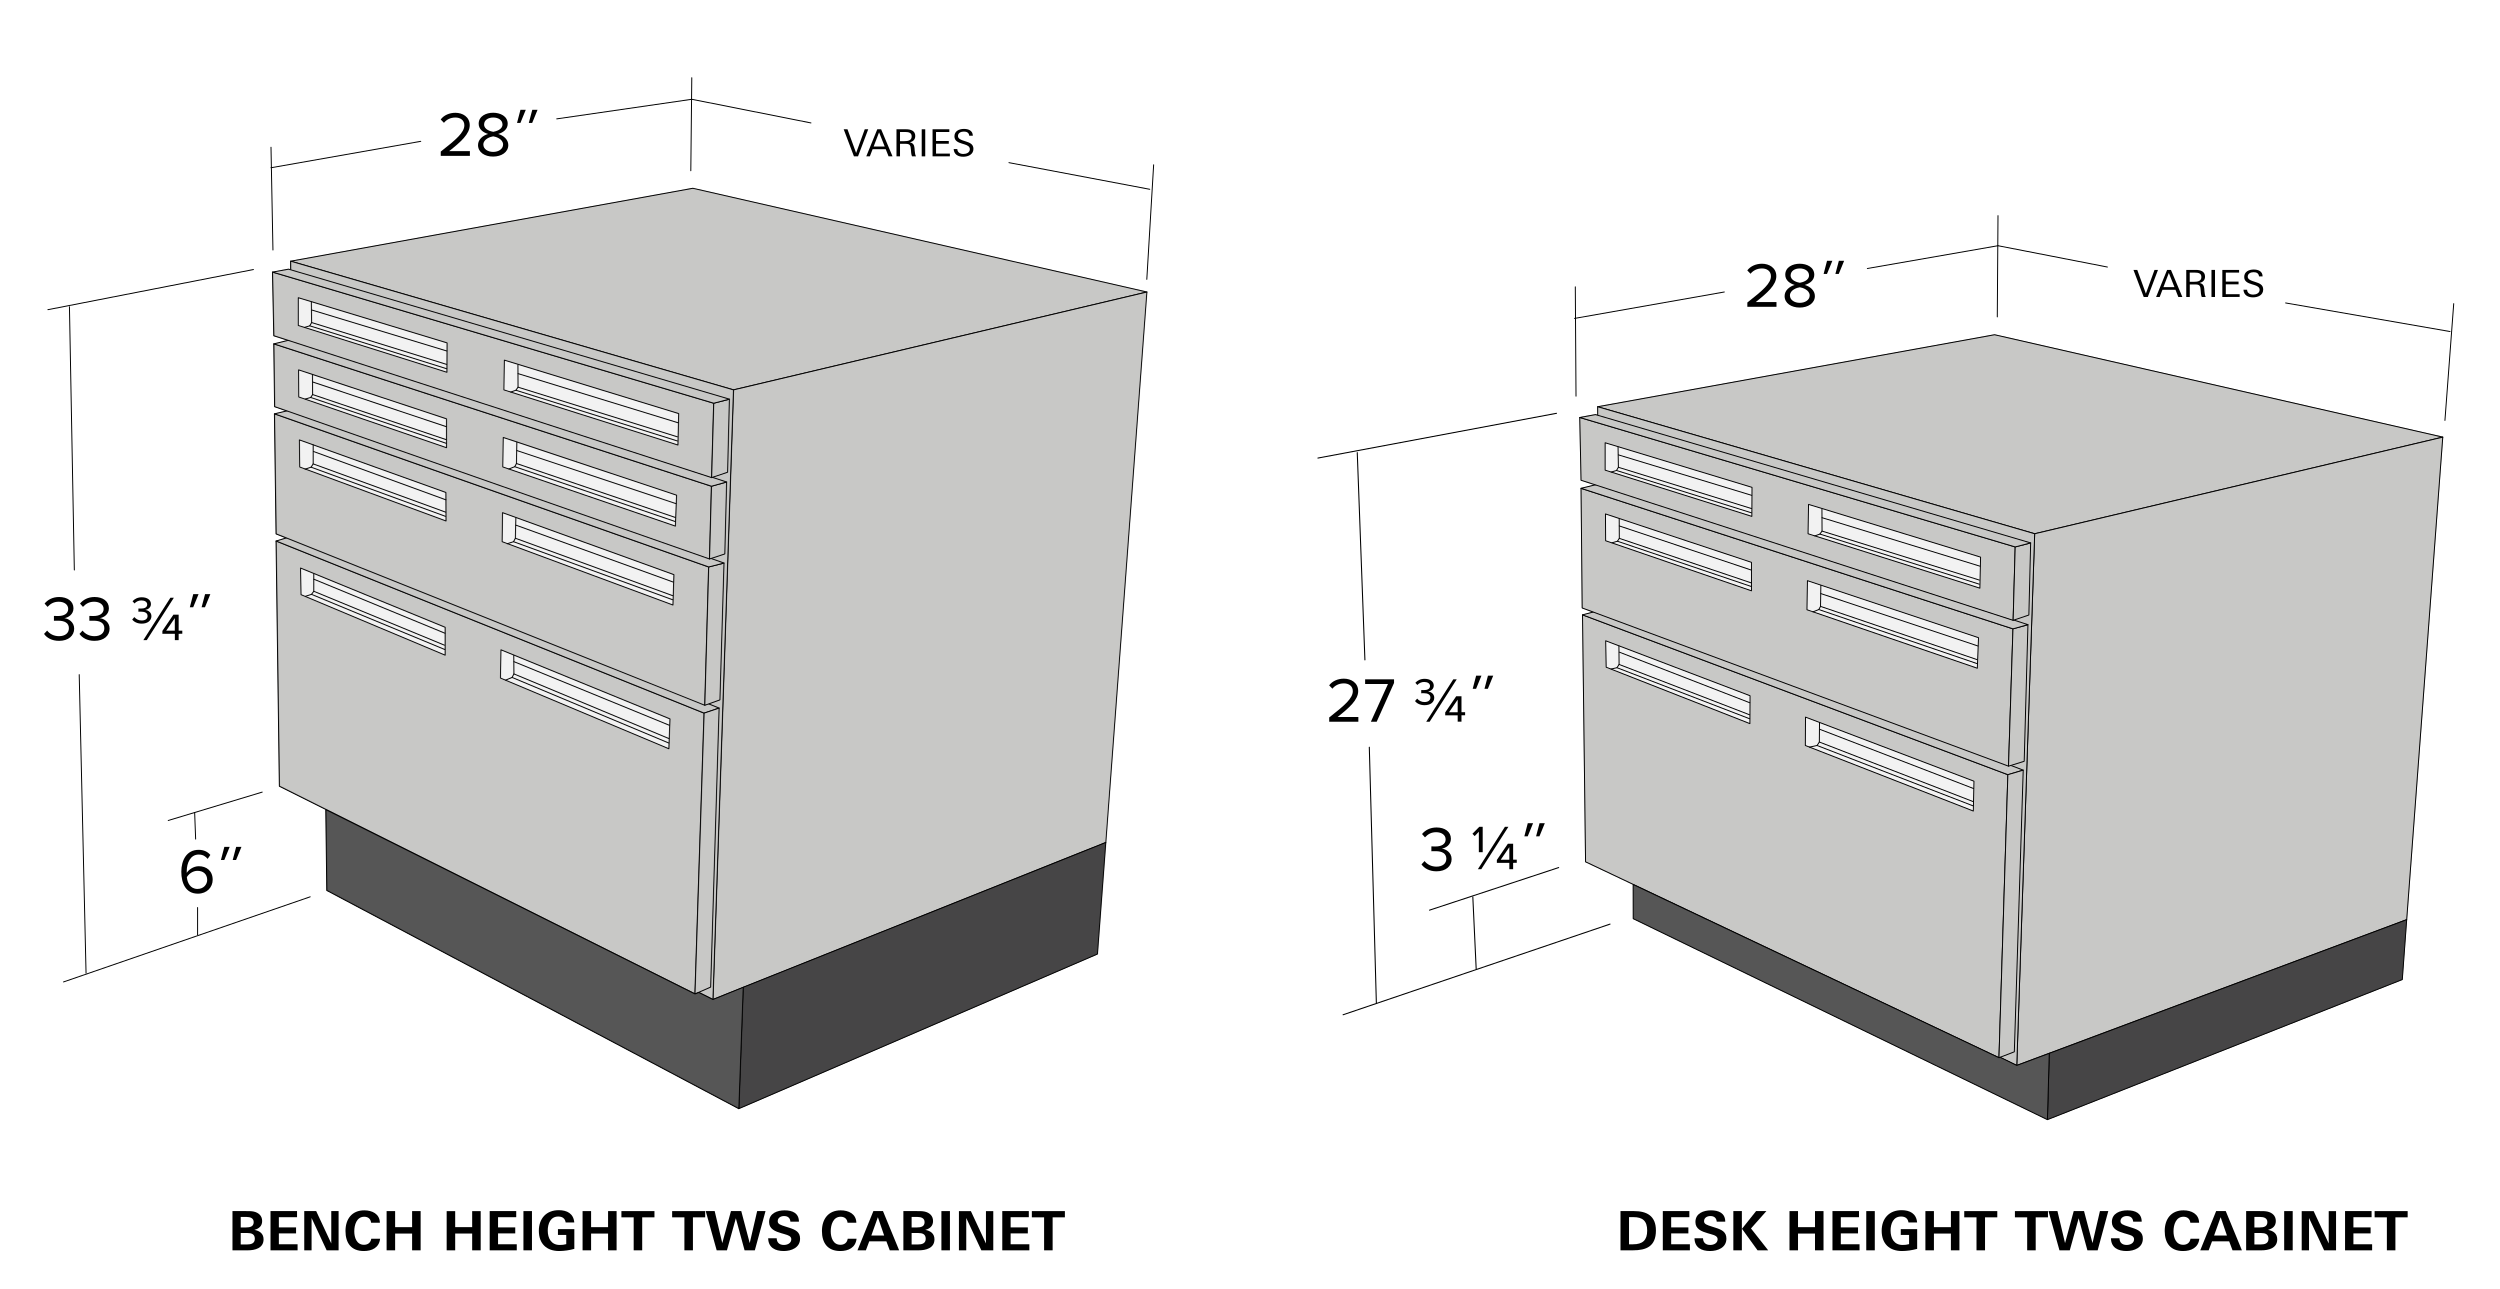 <?xml version="1.0" encoding="utf-8"?>
<!-- Generator: Adobe Illustrator 24.0.0, SVG Export Plug-In . SVG Version: 6.00 Build 0)  -->
<svg version="1.1" id="Layer_1" xmlns="http://www.w3.org/2000/svg" xmlns:xlink="http://www.w3.org/1999/xlink" x="0px" y="0px"
	 viewBox="0 0 4608 2376" style="enable-background:new 0 0 4608 2376;" xml:space="preserve">
<style type="text/css">
	.st0{fill:#FFFFFF;}
	.st1{fill:#B1B0AE;stroke:#000000;stroke-width:1.804;stroke-linecap:round;stroke-linejoin:round;}
	.st2{fill:#464546;stroke:#000000;stroke-width:1.78;stroke-linecap:round;stroke-linejoin:round;}
	.st3{fill:#565656;stroke:#000000;stroke-width:1.78;stroke-linecap:round;stroke-linejoin:round;}
	.st4{fill:#EDEDED;stroke:#000000;stroke-width:1.804;stroke-linecap:round;stroke-linejoin:round;}
	.st5{fill:none;stroke:#000000;stroke-width:1.78;stroke-linecap:round;stroke-linejoin:round;}
	.st6{opacity:0.3;}
	.st7{fill:#FFFFFF;stroke:#000000;stroke-width:1.78;stroke-linecap:round;stroke-linejoin:round;}
	.st8{fill:none;stroke:#000000;stroke-width:1.804;stroke-linecap:round;stroke-linejoin:round;}
	.st9{fill:none;stroke:#000000;stroke-width:1.944;stroke-linecap:round;stroke-linejoin:round;}
	.st10{fill:#464546;stroke:#000000;stroke-width:1.804;stroke-linecap:round;stroke-linejoin:round;}
	.st11{fill:#565656;stroke:#000000;stroke-width:1.804;stroke-linecap:round;stroke-linejoin:round;}
	.st12{fill:#FFFFFF;stroke:#000000;stroke-width:1.804;stroke-linecap:round;stroke-linejoin:round;}
</style>
<title>Teclab TWS Base Cabinets</title>
<rect class="st0" width="4608" height="2376"/>
<polygon class="st1" points="2944.8,749.7 3750.3,983.8 4502.5,805.7 3676.4,617 "/>
<polygon class="st1" points="3750.3,983.8 4502.5,805.7 4436,1695.1 3717.3,1963.8 "/>
<polygon class="st2" points="3773.8,2063.7 4427.9,1805.5 4436,1695.1 3777.2,1941.5 "/>
<polygon class="st1" points="2950.4,1598 3717.3,1963.8 3750.3,983.8 2944.8,749.7 "/>
<polygon class="st1" points="2922.5,1588.5 3684.5,1949.6 3700.9,1427.9 2916.9,1133.3 "/>
<polygon class="st1" points="3729.2,1419.5 3700.9,1427.9 2916.9,1133.3 2948.2,1124.9 "/>
<polygon class="st1" points="3712.8,1938.7 3684.5,1949.6 3700.9,1427.9 3729.2,1419.5 "/>
<polygon class="st1" points="2916.3,1120.6 2914.2,900.1 3710.3,1159.1 3702.1,1412.2 "/>
<polygon class="st1" points="3702.1,1412.2 3731,1403.2 3737.9,1151.4 3710.3,1159.1 "/>
<polygon class="st1" points="2914.2,900.1 2944.2,892.7 3737.9,1151.4 3710.3,1159.1 "/>
<polygon class="st1" points="2914.2,885.2 2911.8,769.5 3714.4,1008.1 3710.6,1143.4 "/>
<polygon class="st1" points="3714.4,1008.1 3710.6,1143.4 3739.6,1133.6 3742.9,1000.7 "/>
<polygon class="st3" points="3010.4,1693.3 3773.8,2063.7 3777.2,1941.5 3717.3,1963.8 3686.7,1948.8 3684.5,1949.6 3010.3,1630.4 
	"/>
<polygon class="st4" points="2958.6,816.1 3229.3,898.3 3229,951.8 2958.6,866.6 "/>
<polyline class="st5" points="2982.4,823.7 2983,861.3 2979.5,867.2 2969.8,870.1 "/>
<line class="st5" x1="2983" y1="838.4" x2="3228.7" y2="913"/>
<line class="st5" x1="2983" y1="861.3" x2="3228.4" y2="937.4"/>
<line class="st5" x1="2979.5" y1="867.2" x2="3228.4" y2="945.3"/>
<polygon class="st4" points="3333.5,929.7 3650.6,1026.9 3649.3,1084.1 3332.6,983.8 "/>
<polyline class="st5" points="3358.2,938.1 3358.4,978.9 3354.4,984.4 3345.1,987.8 "/>
<line class="st5" x1="3358.4" y1="954.2" x2="3649.5" y2="1043.6"/>
<line class="st5" x1="3358.4" y1="978.9" x2="3648.4" y2="1069.2"/>
<line class="st5" x1="3354.4" y1="984.4" x2="3648.4" y2="1076.8"/>
<polygon class="st4" points="3331.5,1070.3 3646.8,1175.4 3644.6,1231.7 3330.6,1123.9 "/>
<polyline class="st5" points="3356.2,1079 3355.6,1117.7 3352.4,1123.5 3341.8,1127.7 "/>
<line class="st5" x1="3356.2" y1="1094.1" x2="3645.7" y2="1190.7"/>
<line class="st5" x1="3355.6" y1="1117.7" x2="3644.4" y2="1215.9"/>
<line class="st5" x1="3352.4" y1="1123.5" x2="3644.2" y2="1223.2"/>
<polygon class="st4" points="3327.9,1321.8 3638.4,1439.9 3637.2,1494.9 3327.6,1374.1 "/>
<polyline class="st5" points="3353.7,1331.7 3353.4,1367.7 3349.2,1374.1 3335.1,1377.1 "/>
<line class="st5" x1="3353.4" y1="1367.7" x2="3636.9" y2="1477.5"/>
<line class="st5" x1="3349.2" y1="1374.1" x2="3636.6" y2="1485.3"/>
<line class="st5" x1="3354.3" y1="1344.3" x2="3637.5" y2="1453.4"/>
<polygon class="st4" points="2959.2,947.3 3228.3,1036.5 3228.3,1089 2959.5,996.7 "/>
<polyline class="st5" points="2984.5,956.2 2984.7,992.3 2981.2,997.6 2971.2,1000.5 "/>
<line class="st5" x1="2981.2" y1="997.6" x2="3227.8" y2="1081"/>
<line class="st5" x1="2984.7" y1="992.3" x2="3227.6" y2="1074.3"/>
<line class="st5" x1="2984.7" y1="969.4" x2="3227.8" y2="1050.7"/>
<polygon class="st4" points="2959.6,1181.1 2960.5,1229.8 3225.4,1333.8 3225.7,1282.4 "/>
<polyline class="st5" points="2984,1190.7 2984.3,1224.7 2980.4,1230.7 2969.8,1233.1 "/>
<line class="st5" x1="2980.4" y1="1230.7" x2="3224.8" y2="1324.8"/>
<line class="st5" x1="2984.3" y1="1224.7" x2="3224.8" y2="1317.5"/>
<line class="st5" x1="2984.9" y1="1202.1" x2="3225.1" y2="1295.3"/>
<polygon class="st1" points="2940.9,764.2 2911.8,769.5 3714.4,1008.1 3742.9,1000.7 "/>
<g class="st6">
	<polygon class="st7" points="2944.8,749.7 3750.3,983.8 4502.5,805.7 3676.4,617 	"/>
	<polygon class="st7" points="3750.3,983.8 4502.5,805.7 4436,1695.1 3717.3,1963.8 	"/>
	<polygon class="st2" points="3773.8,2063.7 4427.9,1805.5 4436,1695.1 3777.2,1941.5 	"/>
	<polygon class="st7" points="2950.4,1598 3717.3,1963.8 3750.3,983.8 2944.8,749.7 	"/>
	<polygon class="st7" points="2922.5,1588.5 3684.5,1949.6 3700.9,1427.9 2916.9,1133.3 	"/>
	<polygon class="st7" points="3729.2,1419.5 3700.9,1427.9 2916.9,1133.3 2948.2,1124.9 	"/>
	<polygon class="st7" points="3712.8,1938.7 3684.5,1949.6 3700.9,1427.9 3729.2,1419.5 	"/>
	<polygon class="st7" points="2916.3,1120.6 2914.2,900.1 3710.3,1159.1 3702.1,1412.2 	"/>
	<polygon class="st7" points="3702.1,1412.2 3731,1403.2 3737.9,1151.4 3710.3,1159.1 	"/>
	<polygon class="st7" points="2914.2,900.1 2944.2,892.7 3737.9,1151.4 3710.3,1159.1 	"/>
	<polygon class="st7" points="2914.2,885.2 2911.8,769.5 3714.4,1008.1 3710.6,1143.4 	"/>
	<polygon class="st7" points="3714.4,1008.1 3710.6,1143.4 3739.6,1133.6 3742.9,1000.7 	"/>
	<polygon class="st3" points="3010.4,1693.3 3773.8,2063.7 3777.2,1941.5 3717.3,1963.8 3686.7,1948.8 3684.5,1949.6 3010.3,1630.4 
			"/>
	<polygon class="st7" points="2958.6,816.1 3229.3,898.3 3229,951.8 2958.6,866.6 	"/>
	<polyline class="st5" points="2982.4,823.7 2983,861.3 2979.5,867.2 2969.8,870.1 	"/>
	<line class="st5" x1="2983" y1="838.4" x2="3228.7" y2="913"/>
	<line class="st5" x1="2983" y1="861.3" x2="3228.4" y2="937.4"/>
	<line class="st5" x1="2979.5" y1="867.2" x2="3228.4" y2="945.3"/>
	<polygon class="st7" points="3333.5,929.7 3650.6,1026.9 3649.3,1084.1 3332.6,983.8 	"/>
	<polyline class="st5" points="3358.2,938.1 3358.4,978.9 3354.4,984.4 3345.1,987.8 	"/>
	<line class="st5" x1="3358.4" y1="954.2" x2="3649.5" y2="1043.6"/>
	<line class="st5" x1="3358.4" y1="978.9" x2="3648.4" y2="1069.2"/>
	<line class="st5" x1="3354.4" y1="984.4" x2="3648.4" y2="1076.8"/>
	<polygon class="st7" points="3331.5,1070.3 3646.8,1175.4 3644.6,1231.7 3330.6,1123.9 	"/>
	<polyline class="st5" points="3356.2,1079 3355.6,1117.7 3352.4,1123.5 3341.8,1127.7 	"/>
	<line class="st5" x1="3356.2" y1="1094.1" x2="3645.7" y2="1190.7"/>
	<line class="st5" x1="3355.6" y1="1117.7" x2="3644.4" y2="1215.9"/>
	<line class="st5" x1="3352.4" y1="1123.5" x2="3644.2" y2="1223.2"/>
	<polygon class="st7" points="3327.9,1321.8 3638.4,1439.9 3637.2,1494.9 3327.6,1374.1 	"/>
	<polyline class="st5" points="3353.7,1331.7 3353.4,1367.7 3349.2,1374.1 3335.1,1377.1 	"/>
	<line class="st5" x1="3353.4" y1="1367.7" x2="3636.9" y2="1477.5"/>
	<line class="st5" x1="3349.2" y1="1374.1" x2="3636.6" y2="1485.3"/>
	<line class="st5" x1="3354.3" y1="1344.3" x2="3637.5" y2="1453.4"/>
	<polygon class="st7" points="2959.2,947.3 3228.3,1036.5 3228.3,1089 2959.5,996.7 	"/>
	<polyline class="st5" points="2984.5,956.2 2984.7,992.3 2981.2,997.6 2971.2,1000.5 	"/>
	<line class="st5" x1="2981.2" y1="997.6" x2="3227.8" y2="1081"/>
	<line class="st5" x1="2984.7" y1="992.3" x2="3227.6" y2="1074.3"/>
	<line class="st5" x1="2984.7" y1="969.4" x2="3227.8" y2="1050.7"/>
	<polygon class="st7" points="2959.6,1181.1 2960.5,1229.8 3225.4,1333.8 3225.7,1282.4 	"/>
	<polyline class="st5" points="2984,1190.7 2984.3,1224.7 2980.4,1230.7 2969.8,1233.1 	"/>
	<line class="st5" x1="2980.4" y1="1230.7" x2="3224.8" y2="1324.8"/>
	<line class="st5" x1="2984.3" y1="1224.7" x2="3224.8" y2="1317.5"/>
	<line class="st5" x1="2984.9" y1="1202.1" x2="3225.1" y2="1295.3"/>
	<polygon class="st7" points="2940.9,764.2 2911.8,769.5 3714.4,1008.1 3742.9,1000.7 	"/>
</g>
<path d="M3220.7,565.5v-7.9c28.1-22,43.5-35.1,43.5-48.5c0-10.1-8.3-14.3-16.4-14.3c-9.4,0-16.6,4-21.2,9.8l-6-6.2
	c6-8,16.2-12.3,27.2-12.3c13,0,26.3,7.4,26.3,23c0,15.9-16.2,30.5-38,47.7h38.3v8.7L3220.7,565.5z"/>
<path d="M3289.4,545.7c0-10.4,8.9-17.6,18.6-20.5c-9-2.6-17.4-8.6-17.4-18.8c0-14.1,13.7-20.3,26.7-20.3c12.9,0,26.8,6.2,26.8,20.3
	c0,10.2-8.4,16.2-17.5,18.8c9.7,2.9,18.6,10.1,18.6,20.5c0,13.2-12.7,21.2-28,21.2C3301.9,566.9,3289.4,559.1,3289.4,545.7z
	 M3335.6,544.6c0-10.2-13.4-14.5-18.2-15.1c-4.8,0.6-18.2,4.9-18.2,15.1c0,8.4,8.4,13.6,18.2,13.6
	C3327,558.2,3335.6,553.1,3335.6,544.6z M3334.4,507.7c0-8.1-7.6-12.9-17-12.9c-9.5,0-16.9,4.8-16.9,12.9c0,9.5,12.2,12.7,16.9,13.5
	C3322.2,520.4,3334.4,517.2,3334.4,507.7z"/>
<path d="M3367.5,504.9h-6.2l6.3-24.2h9.8L3367.5,504.9z M3389.2,504.9h-6.2l6.4-24.2h9.7L3389.2,504.9z"/>
<line class="st8" x1="4506.5" y1="774.9" x2="4522.7" y2="559.7"/>
<line class="st8" x1="3681.4" y1="584.1" x2="3682.7" y2="397.5"/>
<line class="st8" x1="2904.9" y1="730.2" x2="2903.6" y2="528.7"/>
<line class="st8" x1="2902.2" y1="586.9" x2="3178.2" y2="538.2"/>
<line class="st8" x1="3441.9" y1="494.9" x2="3682.7" y2="452.9"/>
<line class="st8" x1="3884.3" y1="492.2" x2="3682.7" y2="452.9"/>
<line class="st8" x1="4212.9" y1="558.4" x2="4515.9" y2="611.1"/>
<line class="st9" x1="2536.9" y1="1848.8" x2="2523.9" y2="1377.3"/>
<line class="st9" x1="2515.8" y1="1216.3" x2="2501.7" y2="834.3"/>
<line class="st9" x1="2868.9" y1="761.8" x2="2429.2" y2="844.3"/>
<line class="st9" x1="2967.6" y1="1703.3" x2="2475.6" y2="1870.4"/>
<line class="st9" x1="2872.9" y1="1599.1" x2="2634.9" y2="1677.6"/>
<line class="st9" x1="2720.9" y1="1786.1" x2="2714.7" y2="1653.2"/>
<path d="M2450,1330.3v-7.9c28.1-22,43.5-35.1,43.5-48.5c0-10.1-8.3-14.3-16.4-14.3c-9.4,0-16.6,4-21.2,9.8l-6-6.2
	c6-8,16.2-12.3,27.2-12.3c13,0,26.3,7.4,26.3,23c0,15.9-16.2,30.5-38,47.7h38.3v8.7L2450,1330.3z"/>
<path d="M2526.8,1330.3l31.5-69.5h-42.1v-8.7h53.3v6.7l-32,71.5L2526.8,1330.3z"/>
<path d="M2625.8,1299.8c-8.3,0-14.5-3.4-17.6-7.6l3.9-4.5c3.4,4,8.3,6.4,13.6,6.3c6.7,0,10.8-3.2,10.8-8.2c0-6-5.4-8.1-12.2-8.1
	c-2,0-4,0-4.7,0.1v-5.9c0.8,0.1,2.7,0.1,4.7,0.1c6.4,0,11.5-2,11.5-7.5c0-4.9-4.8-7.5-10.6-7.5c-4.9-0.1-9.6,2-12.8,5.6l-3.6-4.1
	c3.6-4.1,9.3-7.3,17.1-7.3c9.8,0,16.8,4.8,16.8,12.5c0,6.8-5.9,10.1-10.4,10.8c4.5,0.5,11.3,4,11.3,11.5
	C2643.6,1294.2,2636.9,1299.8,2625.8,1299.8z"/>
<path d="M2635.1,1330.3h-6.3l49.9-78.2h6.4L2635.1,1330.3z"/>
<path d="M2693.8,1318.5v11.7h-7v-11.7h-23v-5.3l20.3-29.9h9.7v29.4h6.7v5.7H2693.8z M2686.8,1289.6l-15.9,23.2h15.9V1289.6z"/>
<path d="M2720.7,1269.6h-6.2l6.3-24.2h9.8L2720.7,1269.6z M2742.4,1269.6h-6.2l6.4-24.2h9.7L2742.4,1269.6z"/>
<path d="M2620.1,1593.2l5.7-6.1c4.6,6.1,12.5,10.3,21.8,10.3c11.4,0,18.3-5.7,18.3-14.7c0-9.7-8-13.8-19.5-13.8
	c-3.3,0-6.9,0-8.1,0.1v-8.9c1.3,0.1,4.9,0.1,8.1,0.1c9.8,0,18.2-3.9,18.2-12.9c0-8.7-8-13.4-17.5-13.4c-8.6,0-14.9,3.3-20.6,9.5
	l-5.4-6.1c5.6-6.9,14.7-12.1,26.8-12.1c15,0,26.4,7.6,26.4,20.8c0,11.4-9.5,17-16.8,18.2c7,0.7,18.1,6.7,18.1,19.3
	c0,13-10.6,22.5-27.8,22.5C2634.6,1606.1,2624.9,1600.2,2620.1,1593.2z"/>
<path d="M2725.8,1570.8v-37.8l-7.7,8.1l-4.1-4.3l12.7-12.9h6.2v46.9H2725.8z"/>
<path d="M2730.3,1602.1h-6.3l49.9-78.2h6.4L2730.3,1602.1z"/>
<path d="M2789,1590.4v11.7h-7v-11.7h-23v-5.3l20.3-29.9h9.7v29.4h6.7v5.7L2789,1590.4z M2782,1561.5l-15.9,23.2h15.9V1561.5z"/>
<path d="M2815.9,1541.5h-6.2l6.3-24.2h9.8L2815.9,1541.5z M2837.5,1541.5h-6.2l6.4-24.2h9.7L2837.5,1541.5z"/>
<polygon class="st1" points="535.6,481.5 1351.8,718.7 2113.8,538.3 1276.9,347.1 "/>
<polygon class="st1" points="1351.8,718.7 2113.8,538.3 2038.1,1552.9 1313.9,1842.4 "/>
<polygon class="st10" points="1361.7,2043.5 2022.7,1758.5 2038.1,1552.9 1369.8,1819.8 "/>
<polygon class="st1" points="541.9,1459.1 1313.9,1842.4 1351.8,718.7 535.6,481.5 "/>
<polygon class="st1" points="514.9,1449.2 1280.8,1832.1 1297.6,1314.5 508.8,997.3 "/>
<polygon class="st1" points="1325.3,1305.2 1297.6,1314.5 508.8,997.3 536.2,988.9 "/>
<polygon class="st1" points="508.8,984.1 1298.9,1300.1 1306.1,1045.1 505.8,762.9 "/>
<polygon class="st1" points="1309.7,1819.5 1280.8,1832.1 1297.6,1314.5 1325.3,1305.2 "/>
<polygon class="st1" points="1326.8,1290.1 1298.9,1300.1 1306.1,1045.1 1334.3,1037.9 "/>
<polygon class="st1" points="1334.3,1037.9 535.6,755.7 505.8,762.9 1306.1,1045.1 "/>
<polygon class="st1" points="506.1,749.6 504.6,633.9 1311.2,896.3 1307.6,1030.4 "/>
<polygon class="st1" points="1307.6,1030.4 1335.8,1021.1 1339.1,888.5 1311.2,896.3 "/>
<polygon class="st1" points="504.6,633.9 535,626.4 1339.1,888.5 1311.2,896.3 "/>
<polygon class="st1" points="504.6,618.9 502.2,501.6 1315.4,743.3 1311.5,880.4 "/>
<polygon class="st1" points="1315.4,743.3 1311.5,880.4 1340.9,870.5 1344.2,735.8 "/>
<polygon class="st11" points="602.3,1641.3 1361.7,2043.5 1369.8,1819.8 1313.9,1842.4 1288,1829.4 1280.8,1832.1 600.5,1492.5 "/>
<polygon class="st4" points="549.6,548.8 823.9,632.1 823.6,686.3 549.6,600 "/>
<polyline class="st8" points="573.7,556.6 574.3,594.6 570.8,600.6 560.9,603.6 "/>
<line class="st8" x1="574.3" y1="571.4" x2="823.3" y2="647"/>
<line class="st8" x1="574.3" y1="594.6" x2="823" y2="671.7"/>
<line class="st8" x1="570.8" y1="600.6" x2="823" y2="679.7"/>
<polygon class="st4" points="929.5,663.9 1250.8,762.4 1249.4,820.4 928.6,718.7 "/>
<polyline class="st8" points="954.5,672.5 954.7,713.7 950.7,719.4 941.2,722.7 "/>
<line class="st8" x1="954.7" y1="688.7" x2="1249.6" y2="779.3"/>
<line class="st8" x1="954.7" y1="713.7" x2="1248.5" y2="805.3"/>
<line class="st8" x1="950.7" y1="719.4" x2="1248.5" y2="812.9"/>
<polygon class="st4" points="927.4,806.4 1246.9,912.8 1244.7,969.8 926.5,860.7 "/>
<polyline class="st8" points="952.5,815.2 951.8,854.4 948.6,860.3 937.8,864.5 "/>
<line class="st8" x1="952.5" y1="830.5" x2="1245.8" y2="928.4"/>
<line class="st8" x1="951.8" y1="854.4" x2="1244.4" y2="953.8"/>
<line class="st8" x1="948.6" y1="860.3" x2="1244.2" y2="961.3"/>
<polygon class="st4" points="926.1,945 1242,1059.3 1240.2,1115.3 925.4,998.5 "/>
<polyline class="st8" points="950.7,954.3 949.8,992.2 946.4,998.5 934.7,1002.3 "/>
<line class="st8" x1="950.7" y1="968" x2="1240.6" y2="1072.9"/>
<line class="st8" x1="949.8" y1="992.2" x2="1239.9" y2="1098.1"/>
<line class="st8" x1="946.4" y1="998.5" x2="1239.7" y2="1105.6"/>
<polygon class="st4" points="923.2,1197.8 1234.7,1325.2 1232.7,1380.2 922.3,1249.9 "/>
<polyline class="st8" points="946.8,1207.9 947.1,1242.2 943.7,1248.7 931.7,1253.7 "/>
<line class="st8" x1="947.1" y1="1242.2" x2="1232.9" y2="1361.5"/>
<line class="st8" x1="943.7" y1="1248.7" x2="1232.5" y2="1369.6"/>
<line class="st8" x1="947.1" y1="1219.6" x2="1233.6" y2="1336.9"/>
<polygon class="st4" points="550.2,681.8 822.8,772.1 822.8,825.3 550.5,731.8 "/>
<polyline class="st8" points="575.8,690.7 576.1,727.3 572.5,732.7 562.4,735.6 "/>
<line class="st8" x1="572.5" y1="732.7" x2="822.4" y2="817.2"/>
<line class="st8" x1="576.1" y1="727.3" x2="822.2" y2="810.4"/>
<line class="st8" x1="576.1" y1="704.1" x2="822.4" y2="786.5"/>
<polygon class="st4" points="551.7,810.9 821.7,907.8 821.9,960.4 552.3,860.9 "/>
<polyline class="st8" points="577.1,820.1 577.1,855.1 573.2,861.2 562.2,864.8 "/>
<line class="st8" x1="573.2" y1="861.2" x2="821" y2="951.8"/>
<line class="st8" x1="577.1" y1="855.1" x2="821.3" y2="944.1"/>
<line class="st8" x1="577.8" y1="832.3" x2="821.7" y2="921.4"/>
<polygon class="st4" points="553.8,1047.1 554.7,1096.2 820.3,1207.7 820.3,1156.3 "/>
<polyline class="st8" points="578.2,1057.8 578.2,1089.9 574,1095.6 563,1099.1 "/>
<line class="st8" x1="574" y1="1095.6" x2="819.7" y2="1197.3"/>
<line class="st8" x1="578.2" y1="1089.9" x2="819.1" y2="1189.3"/>
<line class="st8" x1="578.2" y1="1067.6" x2="820" y2="1167.3"/>
<polygon class="st1" points="531.7,496.2 502.2,501.6 1315.4,743.3 1344.2,735.8 "/>
<g class="st6">
	<polygon class="st12" points="536.1,481.3 1352.3,718.5 2114.3,538.1 1277.4,346.9 	"/>
	<polygon class="st12" points="1352.3,718.5 2114.3,538.1 2038.6,1552.7 1314.4,1842.1 	"/>
	<polygon class="st10" points="1362.2,2043.3 2023.2,1758.3 2038.6,1552.7 1370.3,1819.6 	"/>
	<polygon class="st12" points="542.4,1458.9 1314.4,1842.1 1352.3,718.5 536.1,481.3 	"/>
	<polygon class="st12" points="515.4,1448.9 1281.3,1831.9 1298.2,1314.3 509.4,997.1 	"/>
	<polygon class="st12" points="1325.8,1305 1298.2,1314.3 509.4,997.1 536.7,988.7 	"/>
	<polygon class="st12" points="509.4,983.9 1299.4,1299.8 1306.6,1044.9 506.4,762.6 	"/>
	<polygon class="st12" points="1310.2,1819.3 1281.3,1831.9 1298.2,1314.3 1325.8,1305 	"/>
	<polygon class="st12" points="1327.3,1289.9 1299.4,1299.8 1306.6,1044.9 1334.8,1037.7 	"/>
	<polygon class="st12" points="1334.8,1037.7 536.1,755.4 506.4,762.6 1306.6,1044.9 	"/>
	<polygon class="st12" points="506.7,749.4 505.2,633.7 1311.7,896.1 1308.1,1030.2 	"/>
	<polygon class="st12" points="1308.1,1030.2 1336.3,1020.9 1339.7,888.3 1311.7,896.1 	"/>
	<polygon class="st12" points="505.2,633.7 535.5,626.2 1339.7,888.3 1311.7,896.1 	"/>
	<polygon class="st12" points="505.2,618.7 502.7,501.4 1315.9,743.1 1312,880.2 	"/>
	<polygon class="st12" points="1315.9,743.1 1312,880.2 1341.5,870.3 1344.8,735.6 	"/>
	<polygon class="st11" points="602.9,1641 1362.2,2043.3 1370.3,1819.6 1314.4,1842.1 1288.6,1829.2 1281.3,1831.9 601,1492.2 	"/>
	<polygon class="st12" points="550.2,548.6 824.4,631.9 824.1,686 550.2,599.8 	"/>
	<polyline class="st8" points="574.2,556.3 574.8,594.4 571.3,600.4 561.5,603.3 	"/>
	<line class="st8" x1="574.8" y1="571.2" x2="823.8" y2="646.8"/>
	<line class="st8" x1="574.8" y1="594.4" x2="823.5" y2="671.5"/>
	<line class="st8" x1="571.3" y1="600.4" x2="823.5" y2="679.5"/>
	<polygon class="st12" points="930,663.7 1251.3,762.2 1249.9,820.1 929.1,718.5 	"/>
	<polyline class="st8" points="955,672.2 955.2,713.5 951.2,719.1 941.7,722.5 	"/>
	<line class="st8" x1="955.2" y1="688.5" x2="1250.1" y2="779.1"/>
	<line class="st8" x1="955.2" y1="713.5" x2="1249" y2="805"/>
	<line class="st8" x1="951.2" y1="719.1" x2="1249" y2="812.7"/>
	<polygon class="st12" points="928,806.2 1247.4,912.6 1245.2,969.6 927.1,860.5 	"/>
	<polyline class="st8" points="953,815 952.3,854.2 949.2,860 938.3,864.3 	"/>
	<line class="st8" x1="953" y1="830.3" x2="1246.3" y2="928.1"/>
	<line class="st8" x1="952.3" y1="854.2" x2="1245" y2="953.6"/>
	<line class="st8" x1="949.2" y1="860" x2="1244.7" y2="961.1"/>
	<polygon class="st12" points="926.6,944.8 1242.5,1059.1 1240.7,1115 925.9,998.3 	"/>
	<polyline class="st8" points="951.2,954.1 950.3,991.9 946.9,998.3 935.2,1002.1 	"/>
	<line class="st8" x1="951.2" y1="967.8" x2="1241.1" y2="1072.7"/>
	<line class="st8" x1="950.3" y1="991.9" x2="1240.5" y2="1097.9"/>
	<line class="st8" x1="946.9" y1="998.3" x2="1240.2" y2="1105.3"/>
	<polygon class="st12" points="923.7,1197.6 1235.3,1324.9 1233.2,1380 922.8,1249.6 	"/>
	<polyline class="st8" points="947.4,1207.7 947.6,1242 944.2,1248.5 932.2,1253.5 	"/>
	<line class="st8" x1="947.6" y1="1242" x2="1233.5" y2="1361.2"/>
	<line class="st8" x1="944.2" y1="1248.5" x2="1233" y2="1369.4"/>
	<line class="st8" x1="947.6" y1="1219.4" x2="1234.1" y2="1336.7"/>
	<polygon class="st12" points="550.7,681.6 823.4,771.9 823.4,825.1 551,731.5 	"/>
	<polyline class="st8" points="576.3,690.5 576.6,727.1 573.1,732.4 562.9,735.4 	"/>
	<line class="st8" x1="573.1" y1="732.4" x2="822.9" y2="817"/>
	<line class="st8" x1="576.6" y1="727.1" x2="822.7" y2="810.2"/>
	<line class="st8" x1="576.6" y1="703.9" x2="822.9" y2="786.3"/>
	<polygon class="st12" points="552.2,810.7 822.2,907.6 822.5,960.1 552.8,860.6 	"/>
	<polyline class="st8" points="577.6,819.9 577.6,854.9 573.8,860.9 562.7,864.6 	"/>
	<line class="st8" x1="573.8" y1="860.9" x2="821.5" y2="951.6"/>
	<line class="st8" x1="577.6" y1="854.9" x2="821.8" y2="943.9"/>
	<line class="st8" x1="578.3" y1="832.1" x2="822.2" y2="921.1"/>
	<polygon class="st12" points="554.3,1046.9 555.2,1095.9 820.9,1207.5 820.9,1156 	"/>
	<polyline class="st8" points="578.7,1057.6 578.7,1089.7 574.5,1095.3 563.5,1098.9 	"/>
	<line class="st8" x1="574.5" y1="1095.3" x2="820.3" y2="1197.1"/>
	<line class="st8" x1="578.7" y1="1089.7" x2="819.7" y2="1189.1"/>
	<line class="st8" x1="578.7" y1="1067.4" x2="820.6" y2="1167"/>
	<polygon class="st12" points="532.2,496 502.7,501.4 1315.9,743.1 1344.8,735.6 	"/>
</g>
<path d="M812.4,287.3v-7.9c28.1-22,43.5-35.1,43.5-48.5c0-10.1-8.3-14.3-16.4-14.3c-9.4,0-16.6,4-21.2,9.8l-6-6.2
	c6-8,16.2-12.3,27.2-12.3c13,0,26.3,7.4,26.3,23c0,15.9-16.2,30.5-38,47.7h38.3v8.7L812.4,287.3z"/>
<path d="M881.1,267.4c0-10.4,8.9-17.6,18.6-20.5c-9-2.6-17.4-8.6-17.4-18.8c0-14.1,13.7-20.3,26.7-20.3c12.9,0,26.8,6.2,26.8,20.3
	c0,10.2-8.4,16.2-17.5,18.8c9.7,2.9,18.6,10.1,18.6,20.5c0,13.2-12.7,21.2-28,21.2C893.7,288.7,881.1,280.8,881.1,267.4z
	 M927.3,266.4c0-10.2-13.4-14.5-18.2-15.1c-4.8,0.6-18.2,4.9-18.2,15.1c0,8.4,8.4,13.6,18.2,13.6C918.8,280,927.3,274.8,927.3,266.4
	L927.3,266.4z M926.2,229.5c0-8.1-7.6-12.9-17-12.9c-9.5,0-16.9,4.8-16.9,12.9c0,9.5,12.2,12.7,16.9,13.5
	C914,242.1,926.2,239,926.2,229.5L926.2,229.5z"/>
<path d="M959.2,226.6H953l6.3-24.2h9.8L959.2,226.6z M980.9,226.6h-6.2l6.4-24.2h9.7L980.9,226.6z"/>
<path d="M334.2,1606.7c0-21.1,9.8-40.3,31.9-40.3c10,0,16.8,3.8,21.6,9.4l-4.9,7.3c-4-4.7-8.6-8-16.6-8c-15.2,0-22,15.4-22,30.7v3
	c3.4-5.4,12.1-12.2,22.2-12.2c14.1,0,25.6,8.3,25.6,25c0,13.5-10.3,25.6-27.3,25.6C342.5,1647.2,334.2,1628.1,334.2,1606.7z
	 M381.9,1622c0-11.5-8-16.9-17.9-16.9c-7.9,0-15.4,4.8-19.6,11.6c0.8,9.7,6,21.8,19.6,21.8C376,1638.5,381.9,1629.4,381.9,1622z"/>
<path d="M413.4,1585.2h-6.2l6.3-24.2h9.8L413.4,1585.2z M435.1,1585.2h-6.2l6.4-24.2h9.7L435.1,1585.2z"/>
<path d="M81.2,1168.4l5.7-6.1c4.6,6.1,12.5,10.3,21.8,10.3c11.4,0,18.3-5.7,18.3-14.7c0-9.7-8-13.8-19.5-13.8c-3.3,0-6.9,0-8.1,0.1
	v-8.9c1.3,0.1,4.9,0.1,8.1,0.1c9.8,0,18.2-3.9,18.2-12.9c0-8.7-8-13.4-17.5-13.4c-8.6,0-14.9,3.3-20.6,9.5l-5.4-6.1
	c5.6-6.9,14.7-12.1,26.8-12.1c15,0,26.4,7.6,26.4,20.8c0,11.4-9.5,17-16.8,18.2c7,0.7,18.1,6.7,18.1,19.3c0,13-10.6,22.5-27.8,22.5
	C95.7,1181.3,86,1175.5,81.2,1168.4z"/>
<path d="M146.5,1168.4l5.7-6.1c4.6,6.1,12.5,10.3,21.8,10.3c11.4,0,18.3-5.7,18.3-14.7c0-9.7-8-13.8-19.5-13.8c-3.3,0-6.9,0-8.1,0.1
	v-8.9c1.3,0.1,4.9,0.1,8.1,0.1c9.8,0,18.2-3.9,18.2-12.9c0-8.7-8-13.4-17.5-13.4c-8.6,0-14.9,3.3-20.6,9.5l-5.4-6.1
	c5.6-6.9,14.7-12.1,26.8-12.1c15,0,26.4,7.6,26.4,20.8c0,11.4-9.5,17-16.8,18.2c7,0.7,18.1,6.7,18.1,19.3c0,13-10.6,22.5-27.8,22.5
	C161,1181.3,151.3,1175.5,146.5,1168.4z"/>
<path d="M261.3,1149.5c-8.3,0-14.5-3.4-17.6-7.6l3.9-4.5c3.4,4,8.3,6.4,13.6,6.3c6.7,0,10.8-3.2,10.8-8.2c0-6-5.4-8.1-12.2-8.1
	c-2,0-4,0-4.7,0.1v-5.9c0.8,0.1,2.7,0.1,4.7,0.1c6.4,0,11.5-2,11.5-7.5c0-4.9-4.8-7.5-10.6-7.5c-4.9-0.1-9.6,2-12.8,5.6l-3.6-4.1
	c3.6-4.1,9.3-7.3,17.1-7.3c9.8,0,16.8,4.8,16.8,12.5c0,6.8-5.9,10.1-10.4,10.8c4.5,0.5,11.3,4,11.3,11.5
	C279,1143.8,272.3,1149.5,261.3,1149.5z"/>
<path d="M270.5,1179.9h-6.3l49.9-78.2h6.4L270.5,1179.9z"/>
<path d="M329.3,1168.2v11.7h-7v-11.7h-23v-5.3l20.3-29.9h9.7v29.4h6.7v5.7L329.3,1168.2z M322.2,1139.3l-15.9,23.2h15.9V1139.3z"/>
<path d="M356.1,1119.3h-6.2l6.3-24.2h9.8L356.1,1119.3z M377.8,1119.3h-6.2l6.4-24.2h9.7L377.8,1119.3z"/>
<line class="st8" x1="503.1" y1="460.8" x2="499.5" y2="271.4"/>
<line class="st8" x1="1273.3" y1="314.7" x2="1275.1" y2="143.3"/>
<line class="st8" x1="2113.8" y1="514.9" x2="2126.4" y2="303.8"/>
<line class="st8" x1="2119.2" y1="348.9" x2="1859.7" y2="299.8"/>
<line class="st8" x1="1275.1" y1="183" x2="1494.7" y2="226.6"/>
<line class="st8" x1="1026.2" y1="219.1" x2="1275.1" y2="183"/>
<line class="st8" x1="775.5" y1="260.5" x2="499.5" y2="309.2"/>
<line class="st8" x1="467.1" y1="496.8" x2="88.3" y2="570.8"/>
<line class="st8" x1="571.7" y1="1653" x2="117.1" y2="1809.9"/>
<line class="st8" x1="146" y1="1243.5" x2="158.6" y2="1793.7"/>
<line class="st8" x1="137" y1="1050.6" x2="128" y2="565.4"/>
<line class="st8" x1="483.3" y1="1460" x2="310.1" y2="1512.3"/>
<line class="st8" x1="360.6" y1="1546.6" x2="358.8" y2="1497.9"/>
<line class="st8" x1="364.2" y1="1672.8" x2="364.2" y2="1723.3"/>
<path d="M456.9,2304.6h-28.4v-72.3h25.1c4.5,0,9.8-0.1,14.2,0.9c8.8,2,15.4,7.7,15.4,17.4c0,9.3-5.9,14.1-14.4,16.3
	c9.8,1.8,17,6.8,17,17.5C485.8,2300.8,469.6,2304.6,456.9,2304.6z M454.7,2243.1h-11v19.3h10c6.9,0,13.9-1.4,13.9-9.8
	C467.6,2245.1,461,2243.1,454.7,2243.1L454.7,2243.1z M456.1,2272.7h-12.4v21.1h11.5c7.3,0,14.5-1.7,14.5-10.5
	C469.7,2274.7,463.5,2272.7,456.1,2272.7L456.1,2272.7z"/>
<path d="M498.6,2304.6v-72.3h48.9v11.2H514v18.8h31.7v11.1H514v20h34.5v11.2L498.6,2304.6z"/>
<path d="M602.1,2304.6l-27.8-59.6v59.6h-13.5v-72.3h22l27.8,59.7v-59.7h13.5v72.3H602.1z"/>
<path d="M670.6,2305.9c-23.3,0-33.8-14.9-33.8-36.9c0-21.8,11.6-38.1,34.6-38.1c14.4,0,28.4,6.4,28.8,22.8H684
	c-0.8-7.2-5.6-11-12.6-11c-14.1,0-18.4,15.2-18.4,26.8c0,11.5,4.3,24.9,17.9,24.9c7.1,0,12.3-3.8,13.4-11.1h16.3
	C698.8,2299.7,685.6,2305.9,670.6,2305.9z"/>
<path d="M759.6,2304.6v-30.9h-31.3v30.9h-15.7v-72.3h15.7v29.6h31.3v-29.6h15.7v72.3H759.6z"/>
<path d="M870.3,2304.6v-30.9H839v30.9h-15.7v-72.3H839v29.6h31.3v-29.6H886v72.3H870.3z"/>
<path d="M902.6,2304.6v-72.3h48.9v11.2H918v18.8h31.7v11.1H918v20h34.5v11.2L902.6,2304.6z"/>
<path d="M964.8,2304.6v-72.3h15.7v72.3H964.8z"/>
<path d="M1030.8,2305.9c-23.5,0-37.6-13.6-37.6-37.3c0-22.6,13.7-38,36.7-38c15.2,0,27.2,6.2,28.6,22.6h-15.9
	c-1.1-7.6-6.3-10.9-13.6-10.9c-14.5,0-19.4,13.4-19.4,25.9c0,14.1,6.4,26.5,22,26.5c4.1,0.1,8.2-0.4,12.1-1.5v-17h-15.3v-10.7h30.2
	v36.4C1049.6,2304.4,1040.2,2305.8,1030.8,2305.9z"/>
<path d="M1120.8,2304.6v-30.9h-31.3v30.9h-15.7v-72.3h15.7v29.6h31.3v-29.6h15.7v72.3H1120.8z"/>
<path d="M1183.7,2243.8v60.8H1168v-60.8h-22.6v-11.5h60.9v11.5H1183.7z"/>
<path d="M1277.2,2243.8v60.8h-15.7v-60.8h-22.6v-11.5h60.9v11.5H1277.2z"/>
<path d="M1391.3,2304.6h-18.9l-16.1-59.1l-16.4,59.1H1321l-20.2-72.3h16.5l14,59l16-59h19l15.6,59l13.7-59h15.4L1391.3,2304.6z"/>
<path d="M1444.6,2305.9c-15.6,0-28.4-6.2-28.7-23.5h15.7c0.2,7.7,4.7,12.3,13.3,12.3c6.4,0,13.6-3.2,13.6-10.4c0-5.6-4.9-7.4-13-9.7
	l-5.2-1.5c-11.4-3.3-22.7-7.7-22.7-20.7c0-16.1,15-21.5,28.7-21.5c14.1,0,26.2,4.9,26.3,20.9h-15.7c-0.6-6.6-4.4-10.4-11.8-10.4
	c-5.8,0-11.6,3.1-11.6,9.5c0,5.3,4.8,6.9,15,10.1l6,1.9c12.4,3.9,20.2,8.2,20.2,20.2C1474.7,2299.6,1458.8,2305.9,1444.6,2305.9z"/>
<path d="M1548.8,2305.9c-23.3,0-33.8-14.9-33.8-36.9c0-21.8,11.6-38.1,34.6-38.1c14.4,0,28.4,6.4,28.8,22.8h-16.2
	c-0.8-7.2-5.6-11-12.6-11c-14.1,0-18.4,15.2-18.4,26.8c0,11.5,4.3,24.9,17.9,24.9c7.1,0,12.3-3.8,13.4-11.1h16.3
	C1577,2299.7,1563.8,2305.9,1548.8,2305.9z"/>
<path d="M1640,2304.6l-6.2-16.6h-31.6l-6.2,16.6h-15.5l29.3-72.3h17.7l29.8,72.3H1640z M1618.1,2243.5l-12.1,33.9h23.7
	L1618.1,2243.5z"/>
<path d="M1693.5,2304.6h-28.4v-72.3h25.1c4.5,0,9.8-0.1,14.2,0.9c8.8,2,15.4,7.7,15.4,17.4c0,9.3-5.9,14.1-14.4,16.3
	c9.8,1.8,17,6.8,17,17.5C1722.4,2300.8,1706.2,2304.6,1693.5,2304.6z M1691.3,2243.1h-11v19.3h10c6.9,0,13.9-1.4,13.9-9.8
	C1704.2,2245.1,1697.6,2243.1,1691.3,2243.1L1691.3,2243.1z M1692.7,2272.7h-12.4v21.1h11.5c7.3,0,14.5-1.7,14.5-10.5
	C1706.3,2274.7,1700.1,2272.7,1692.7,2272.7L1692.7,2272.7z"/>
<path d="M1735.2,2304.6v-72.3h15.7v72.3H1735.2z"/>
<path d="M1808.8,2304.6L1781,2245v59.6h-13.5v-72.3h22l27.8,59.7v-59.7h13.5v72.3H1808.8z"/>
<path d="M1847.4,2304.6v-72.3h48.9v11.2h-33.5v18.8h31.7v11.1h-31.7v20h34.5v11.2L1847.4,2304.6z"/>
<path d="M1940.2,2243.8v60.8h-15.7v-60.8h-22.6v-11.5h60.9v11.5H1940.2z"/>
<path d="M3009.6,2304.6h-22.7v-72.3h25.1c23.3,0,40.2,8.7,40.2,35.8C3052.2,2297.4,3034.5,2304.6,3009.6,2304.6z M3010.6,2243.4h-8
	v50.1h7.4c17.8,0,26.1-7.6,26.1-25.2C3036.1,2250.2,3027.6,2243.4,3010.6,2243.4z"/>
<path d="M3064.9,2304.6v-72.3h48.9v11.2h-33.5v18.8h31.7v11.1h-31.7v20h34.5v11.2L3064.9,2304.6z"/>
<path d="M3152,2305.9c-15.6,0-28.4-6.2-28.7-23.5h15.7c0.2,7.7,4.7,12.3,13.3,12.3c6.4,0,13.6-3.2,13.6-10.4c0-5.6-4.9-7.4-13-9.7
	l-5.2-1.5c-11.4-3.3-22.7-7.7-22.7-20.7c0-16.1,15-21.5,28.7-21.5c14.1,0,26.2,4.9,26.3,20.9h-15.7c-0.6-6.6-4.4-10.4-11.8-10.4
	c-5.8,0-11.6,3.1-11.6,9.5c0,5.3,4.8,6.9,15,10.1l6,1.9c12.4,3.9,20.2,8.2,20.2,20.2C3182.1,2299.6,3166.2,2305.9,3152,2305.9z"/>
<path d="M3194.9,2304.6v-72.3h15.7v72.3H3194.9z M3239.5,2304.6l-28.7-39.7l26-32.6h19l-28.4,32l31.7,40.3H3239.5z"/>
<path d="M3345.4,2304.6v-30.9h-31.3v30.9h-15.7v-72.3h15.7v29.6h31.3v-29.6h15.7v72.3H3345.4z"/>
<path d="M3377.6,2304.6v-72.3h48.9v11.2h-33.5v18.8h31.7v11.1h-31.7v20h34.5v11.2L3377.6,2304.6z"/>
<path d="M3439.9,2304.6v-72.3h15.7v72.3H3439.9z"/>
<path d="M3505.9,2305.9c-23.5,0-37.6-13.6-37.6-37.3c0-22.6,13.7-38,36.7-38c15.2,0,27.2,6.2,28.6,22.6h-15.9
	c-1.1-7.6-6.3-10.9-13.6-10.9c-14.5,0-19.4,13.4-19.4,25.9c0,14.1,6.4,26.5,22,26.5c4.1,0.1,8.2-0.4,12.1-1.5v-17h-15.3v-10.7h30.2
	v36.4C3524.6,2304.4,3515.3,2305.8,3505.9,2305.9z"/>
<path d="M3595.9,2304.6v-30.9h-31.3v30.9h-15.7v-72.3h15.7v29.6h31.3v-29.6h15.7v72.3H3595.9z"/>
<path d="M3658.8,2243.8v60.8h-15.7v-60.8h-22.6v-11.5h60.9v11.5H3658.8z"/>
<path d="M3752.2,2243.8v60.8h-15.7v-60.8h-22.6v-11.5h60.9v11.5H3752.2z"/>
<path d="M3866.4,2304.6h-18.9l-16.1-59.1l-16.4,59.1H3796l-20.2-72.3h16.5l14,59l16-59h19l15.6,59l13.7-59h15.4L3866.4,2304.6z"/>
<path d="M3919.6,2305.9c-15.6,0-28.4-6.2-28.7-23.5h15.7c0.2,7.7,4.7,12.3,13.3,12.3c6.4,0,13.6-3.2,13.6-10.4c0-5.6-4.9-7.4-13-9.7
	l-5.2-1.5c-11.4-3.3-22.7-7.7-22.7-20.7c0-16.1,15-21.5,28.7-21.5c14.1,0,26.2,4.9,26.3,20.9h-15.7c-0.6-6.6-4.4-10.4-11.8-10.4
	c-5.8,0-11.6,3.1-11.6,9.5c0,5.3,4.8,6.9,15,10.1l6,1.9c12.4,3.9,20.2,8.2,20.2,20.2C3949.7,2299.6,3933.8,2305.9,3919.6,2305.9z"/>
<path d="M4023.8,2305.9c-23.3,0-33.8-14.9-33.8-36.9c0-21.8,11.6-38.1,34.6-38.1c14.4,0,28.4,6.4,28.8,22.8h-16.2
	c-0.8-7.2-5.6-11-12.6-11c-14.1,0-18.4,15.2-18.4,26.8c0,11.5,4.3,24.9,17.9,24.9c7.1,0,12.3-3.8,13.4-11.1h16.3
	C4052,2299.7,4038.8,2305.9,4023.8,2305.9z"/>
<path d="M4115,2304.6l-6.2-16.6h-31.6l-6.2,16.6h-15.5l29.3-72.3h17.7l29.8,72.3H4115z M4093.1,2243.5l-12.1,33.9h23.7
	L4093.1,2243.5z"/>
<path d="M4168.5,2304.6h-28.4v-72.3h25.1c4.5,0,9.8-0.1,14.2,0.9c8.8,2,15.4,7.7,15.4,17.4c0,9.3-5.9,14.1-14.4,16.3
	c9.8,1.8,17,6.8,17,17.5C4197.4,2300.8,4181.2,2304.6,4168.5,2304.6z M4166.3,2243.1h-11v19.3h10c6.9,0,13.9-1.4,13.9-9.8
	C4179.2,2245.1,4172.6,2243.1,4166.3,2243.1z M4167.7,2272.7h-12.4v21.1h11.5c7.3,0,14.5-1.7,14.5-10.5
	C4181.3,2274.7,4175.1,2272.7,4167.7,2272.7L4167.7,2272.7z"/>
<path d="M4210.2,2304.6v-72.3h15.7v72.3H4210.2z"/>
<path d="M4283.8,2304.6L4256,2245v59.6h-13.5v-72.3h22l27.8,59.7v-59.7h13.5v72.3H4283.8z"/>
<path d="M4322.4,2304.6v-72.3h48.9v11.2h-33.5v18.8h31.7v11.1h-31.7v20h34.5v11.2L4322.4,2304.6z"/>
<path d="M4415.2,2243.8v60.8h-15.7v-60.8h-22.6v-11.5h60.9v11.5H4415.2z"/>
<path d="M3958.8,547.4h-7.5l-18.9-49.9h7l15.9,43.7l15.9-43.7h6.4L3958.8,547.4z"/>
<path d="M4015.1,547.4l-5.2-13.2h-24.1l-5.1,13.2h-6.6l20.3-49.9h7.1l21,49.9H4015.1z M3997.6,503.1l-10,26.2h20.4L3997.6,503.1z"/>
<path d="M4058.3,547.4c-1.6-3.9-1.7-8.1-2-12.3c-0.7-7.3-1.1-10.8-9.5-10.8h-10.6v23.1h-6.5v-49.9h17.8c8.1,0,16.8,2.5,16.8,12.3
	c0,6.6-3.9,10.1-9.9,11.8c6.3,1.4,7.9,5,8.5,10.4c0.3,3.3,0.4,6.8,1.1,10.6c0.2,1.7,0.8,3.4,1.7,4.8H4058.3z M4046,502.5h-9.9v16.9
	h8.1c6.3,0,13.4-1,13.4-8.8C4057.6,503.6,4051.8,502.5,4046,502.5z"/>
<path d="M4076.2,547.4v-49.9h6.5v49.9H4076.2z"/>
<path d="M4096.2,547.4v-49.9h30.9v5h-24.5v16.6h23.5v5h-23.5v18.2h25.5v5L4096.2,547.4z"/>
<path d="M4152.8,548.1c-9.3,0-17-3.9-17.7-14.1h6.7c0.3,6.3,5.3,9,11.2,9c5.5,0,11.9-2.5,11.9-8.8c0-5.1-4.7-7.3-9.9-8.9l-4.3-1.3
	c-7.1-2.2-14.2-4.9-14.2-13.5c0-9.9,8.9-13.7,17.5-13.7c8.2,0,16.3,3,16.4,12.6h-6.6c-0.6-5.8-4.7-7.7-9.9-7.7
	c-5.2,0-10.9,2.3-10.9,8.3c0,4.4,4.8,6.6,8.5,7.9l5.7,1.9c7.1,2.3,14.3,4.8,14.3,13.8C4171.5,544,4161.9,548.1,4152.8,548.1z"/>
<path d="M1581.5,288.2h-7.5l-18.9-49.9h7L1578,282l15.9-43.7h6.4L1581.5,288.2z"/>
<path d="M1637.8,288.2l-5.2-13.2h-24.2l-5.1,13.2h-6.6l20.3-49.9h7.1l21,49.9H1637.8z M1620.3,243.9l-10,26.2h20.4L1620.3,243.9z"/>
<path d="M1681,288.2c-1.6-3.9-1.7-8.1-2-12.3c-0.7-7.3-1.1-10.8-9.5-10.8h-10.6v23.1h-6.5v-49.9h17.8c8.1,0,16.8,2.5,16.8,12.3
	c0,6.6-3.9,10.1-9.9,11.8c6.3,1.4,7.9,5,8.5,10.3c0.3,3.3,0.4,6.8,1.1,10.6c0.2,1.7,0.8,3.4,1.7,4.8L1681,288.2z M1668.8,243.3h-9.9
	v16.9h8.1c6.3,0,13.4-1,13.4-8.8C1680.4,244.4,1674.5,243.3,1668.8,243.3z"/>
<path d="M1698.9,288.2v-49.9h6.5v49.9H1698.9z"/>
<path d="M1718.9,288.2v-49.9h30.9v5h-24.5v16.6h23.5v5h-23.5v18.2h25.5v5H1718.9z"/>
<path d="M1775.5,288.9c-9.3,0-17-3.9-17.7-14.1h6.7c0.3,6.3,5.3,9,11.2,9c5.5,0,11.9-2.5,11.9-8.8c0-5.1-4.7-7.3-9.9-8.9l-4.3-1.3
	c-7.1-2.2-14.2-4.9-14.2-13.5c0-9.9,8.9-13.7,17.5-13.7c8.2,0,16.3,3,16.4,12.6h-6.6c-0.6-5.8-4.7-7.7-9.9-7.7
	c-5.2,0-10.9,2.3-10.9,8.3c0,4.4,4.8,6.6,8.5,7.9l5.7,1.9c7.1,2.3,14.3,4.8,14.3,13.8C1794.2,284.7,1784.6,288.9,1775.5,288.9z"/>
</svg>
